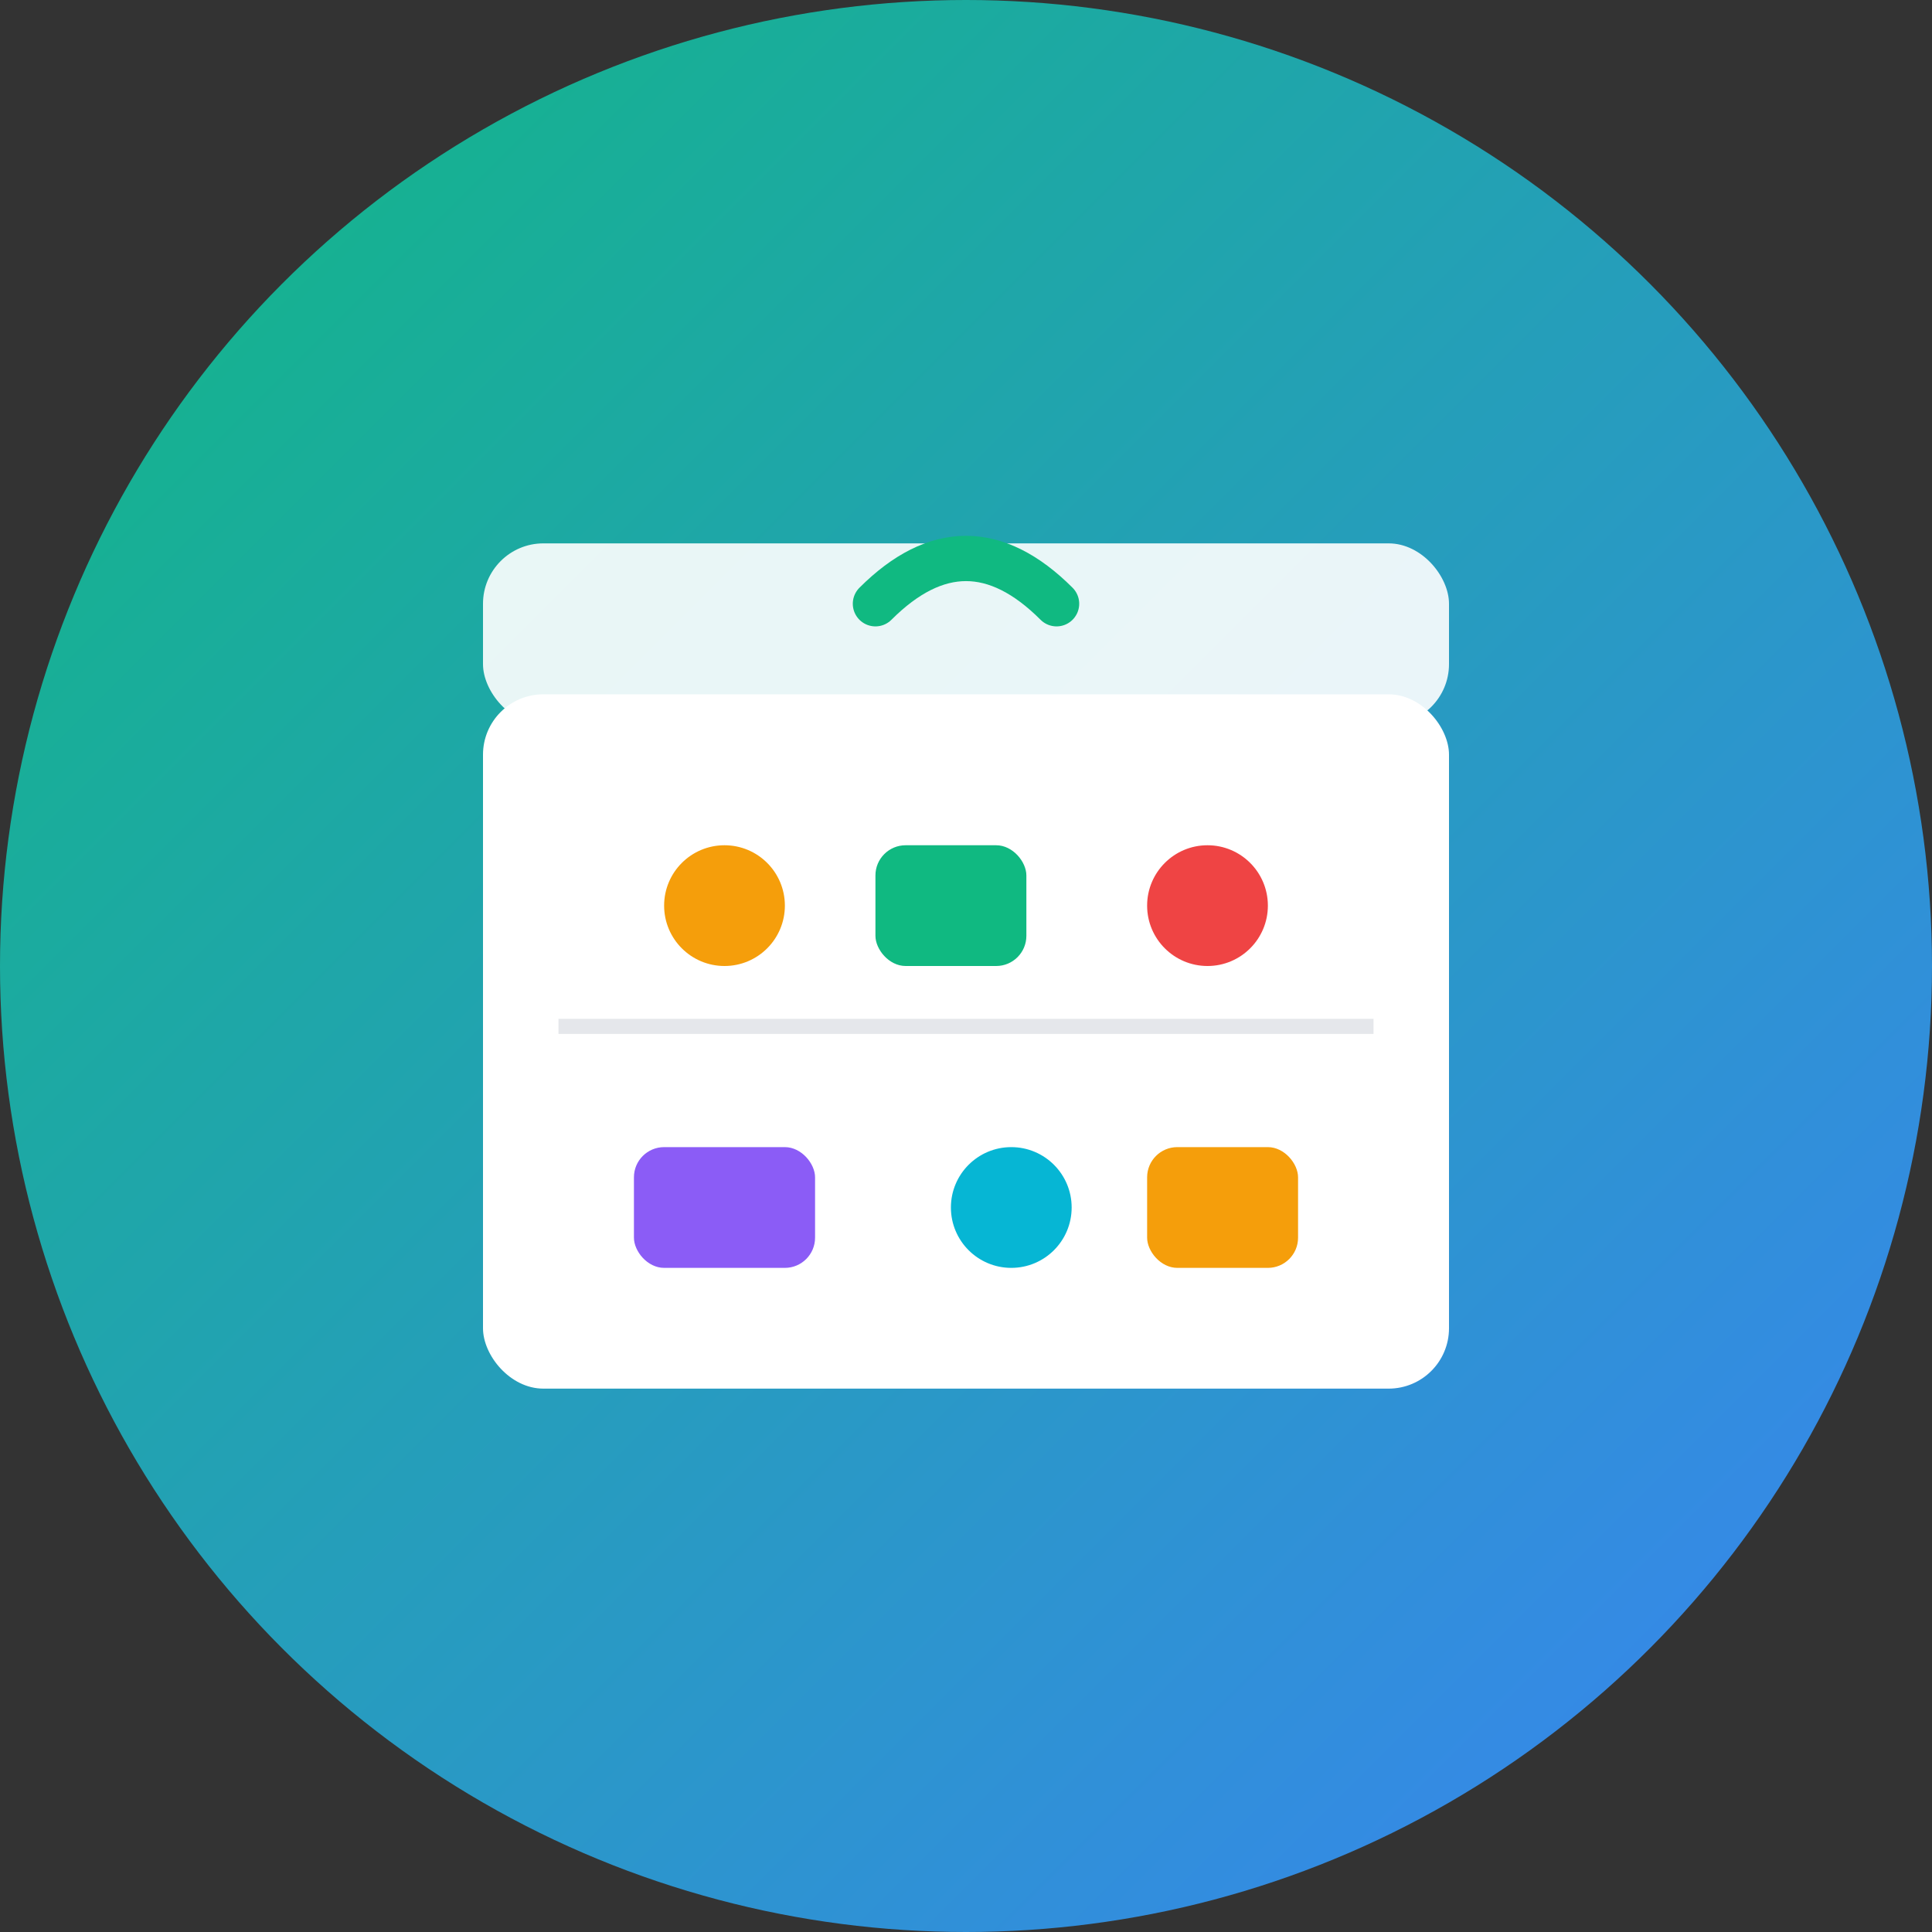 <svg width="256" height="256" viewBox="0 0 256 256" fill="none" xmlns="http://www.w3.org/2000/svg">
  <rect x="0" y="0" width="256" height="256" fill="#333333" stroke="none"/>
  <!-- Background circle with gradient -->
  <circle cx="128" cy="128" r="128" fill="url(#gradient)"/>
  
  <!-- Lunchbox icon -->
  <g transform="translate(64, 72)">
    <!-- Lunchbox body -->
    <rect x="0" y="20" width="128" height="92" rx="8" fill="#FFFFFF"/>
    
    <!-- Lunchbox lid -->
    <rect x="0" y="0" width="128" height="24" rx="8" fill="#FFFFFF" opacity="0.9"/>
    
    <!-- Handle -->
    <path d="M 52 8 Q 64 -4 76 8" stroke="#10B981" stroke-width="6" stroke-linecap="round" fill="none"/>
    
    <!-- Divider line -->
    <line x1="10" y1="64" x2="118" y2="64" stroke="#E5E7EB" stroke-width="2"/>
    
    <!-- Food items (simple shapes) -->
    <circle cx="32" cy="48" r="8" fill="#F59E0B"/>
    <rect x="52" y="40" width="20" height="16" rx="4" fill="#10B981"/>
    <circle cx="96" cy="48" r="8" fill="#EF4444"/>
    
    <!-- Bottom compartment items -->
    <rect x="20" y="80" width="24" height="16" rx="4" fill="#8B5CF6"/>
    <circle cx="70" cy="88" r="8" fill="#06B6D4"/>
    <rect x="88" y="80" width="20" height="16" rx="4" fill="#F59E0B"/>
  </g>
  
  <!-- Gradient definition -->
  <defs>
    <linearGradient id="gradient" x1="0%" y1="0%" x2="100%" y2="100%">
      <stop offset="0%" style="stop-color:#10B981;stop-opacity:1" />
      <stop offset="100%" style="stop-color:#3B82F6;stop-opacity:1" />
    </linearGradient>
  </defs>
</svg>
